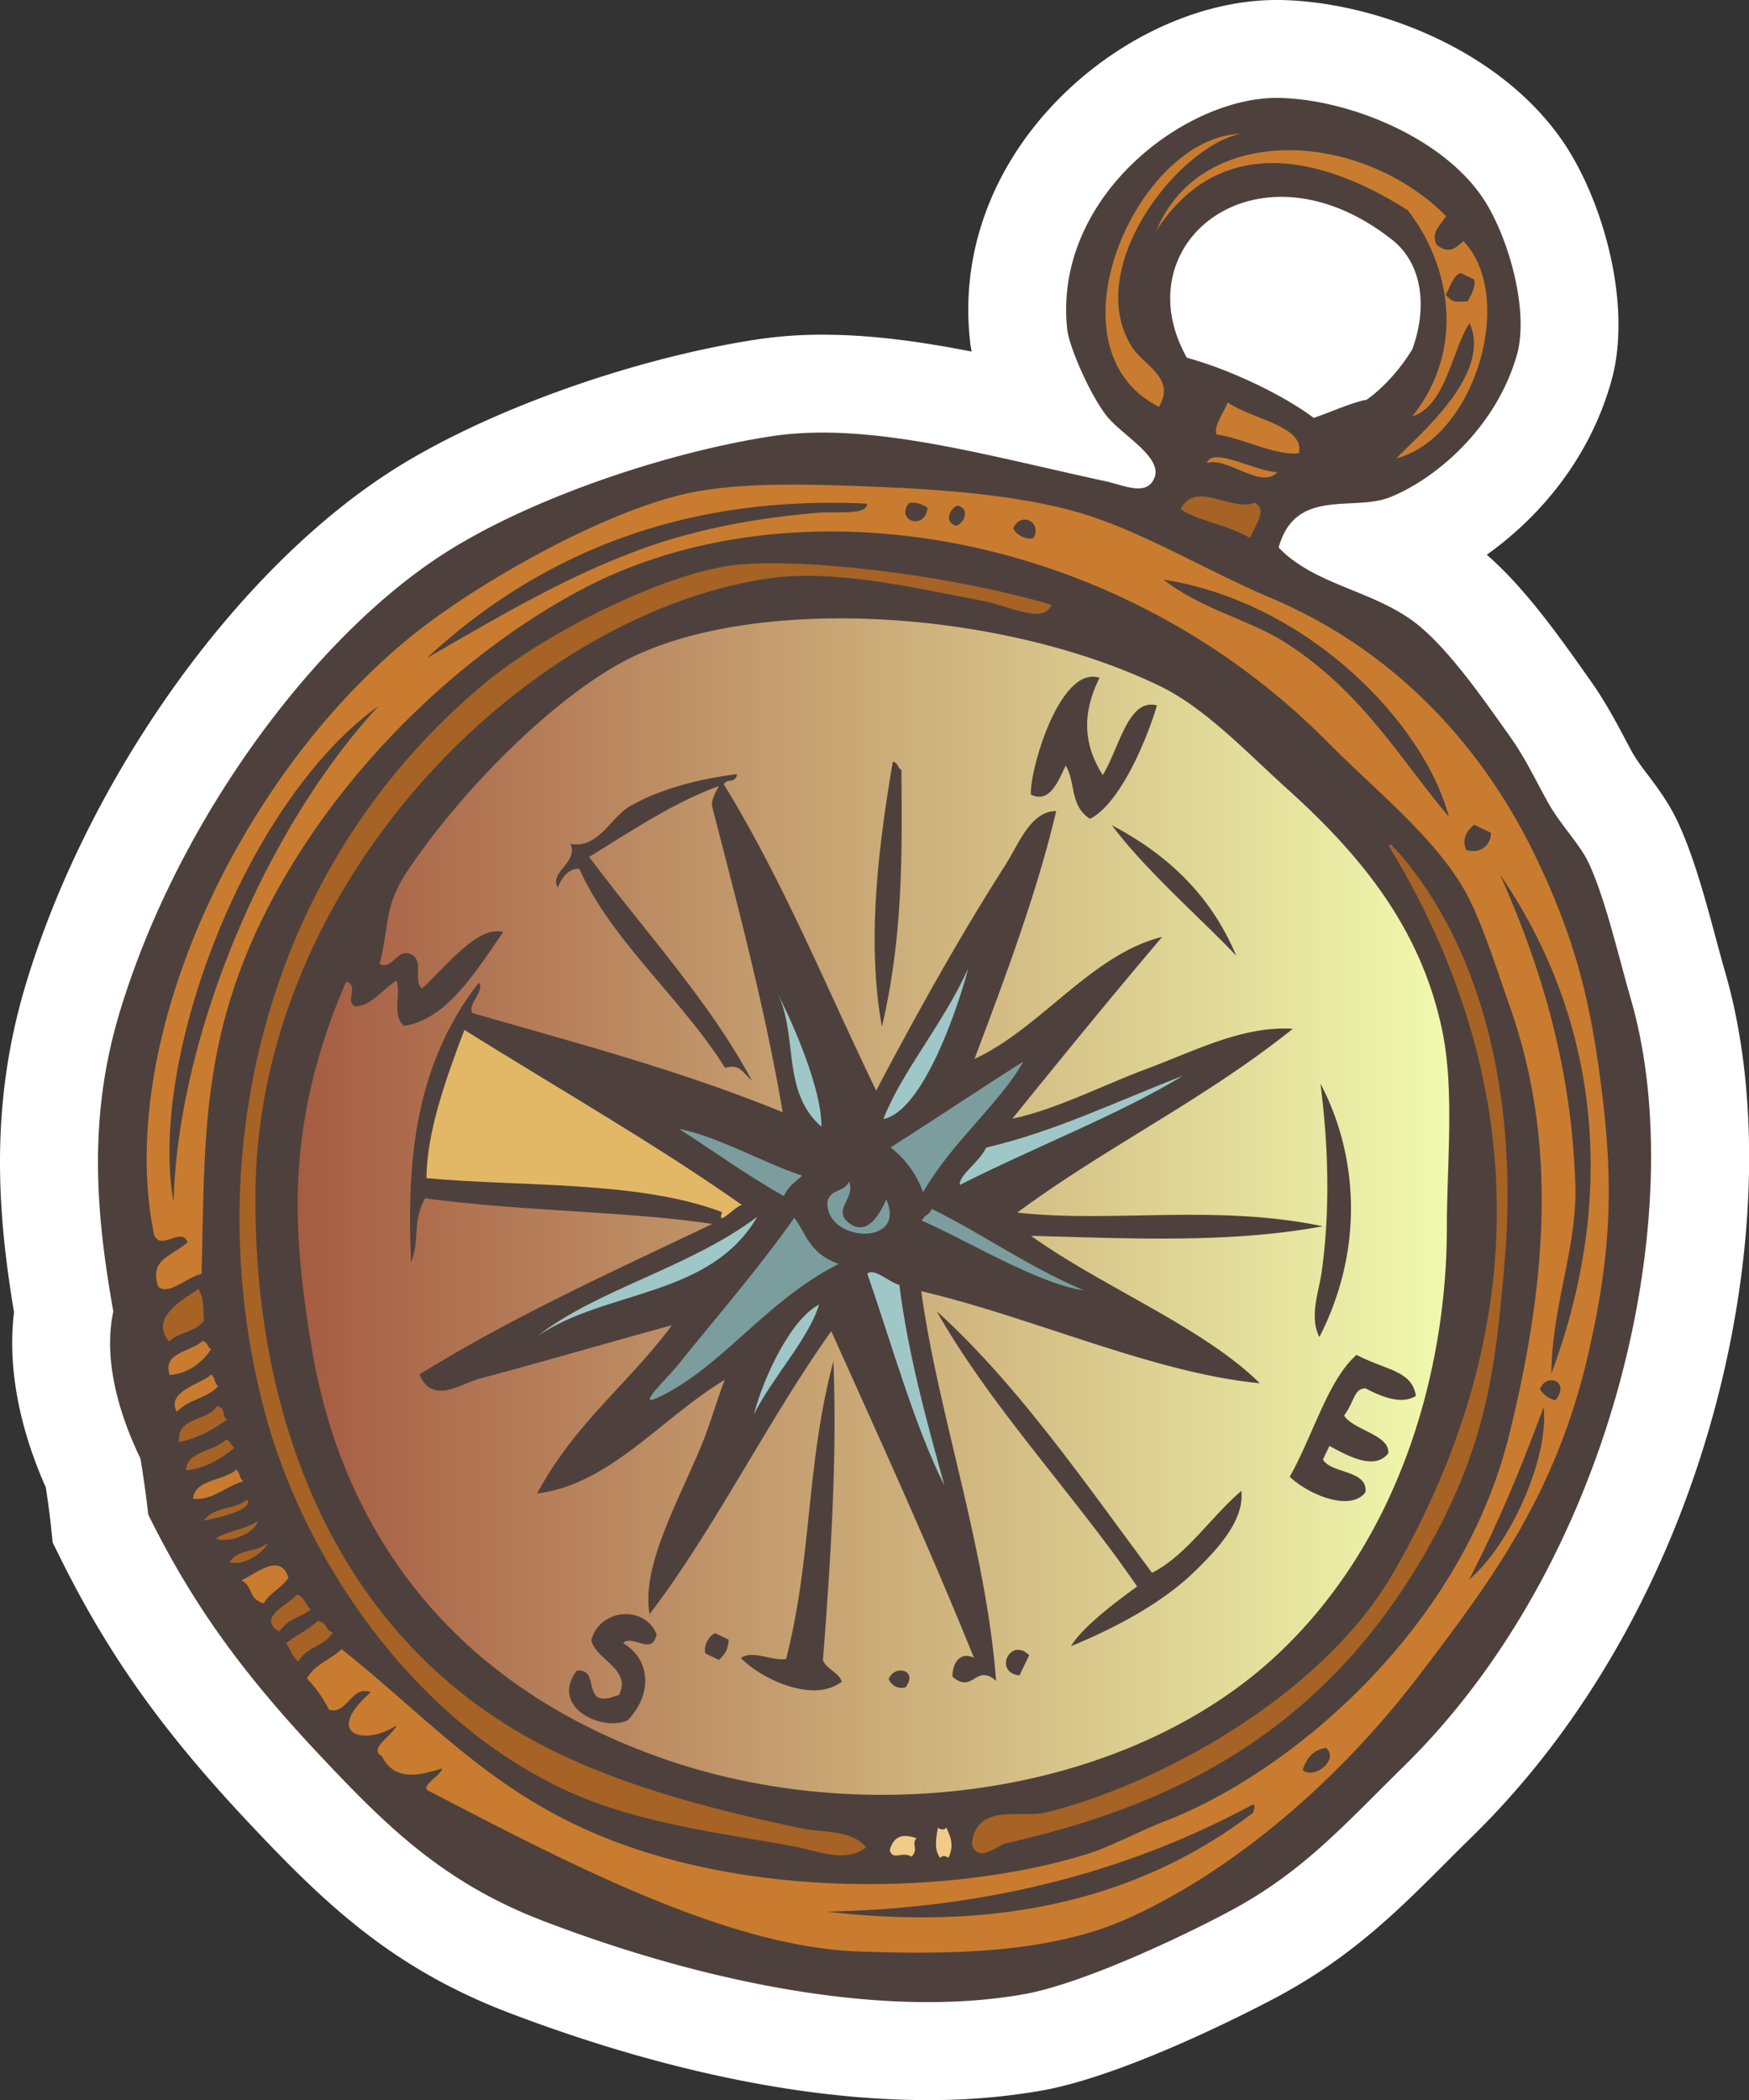<?xml version="1.0" encoding="UTF-8"?> <svg xmlns="http://www.w3.org/2000/svg" xmlns:xlink="http://www.w3.org/1999/xlink" viewBox="0 0 1022.04 1226.92"><rect x="0" y="0" width="1022.04" height="1226.92" fill="#333333" stroke="none"/> <defs> <style>.cls-1{fill:#fff;}.cls-1,.cls-2,.cls-3,.cls-4,.cls-5,.cls-6,.cls-7,.cls-8,.cls-9{fill-rule:evenodd;}.cls-2{fill:#4e413d;}.cls-3{fill:#c97c2f;}.cls-4{fill:#a66325;}.cls-5{fill:#9fc7c7;}.cls-6{fill:#7c9d9d;}.cls-7{fill:#f1cb87;}.cls-8{fill:url(#Безымянный_градиент_25);}.cls-9{fill:#e2b867;}</style> <linearGradient id="Безымянный_градиент_25" x1="173.97" y1="704.9" x2="846.9" y2="704.9" gradientUnits="userSpaceOnUse"> <stop offset="0" stop-color="#a65c42"></stop> <stop offset="1" stop-color="#f0faae"></stop> <stop offset="1" stop-color="#c8a2d7"></stop> </linearGradient> </defs> <g id="Слой_2" data-name="Слой 2"> <g id="PATTERN"> <path class="cls-1" d="M542.23,1226.92c-92,0-184-27.79-245-51.09-68.69-26.24-107.94-64.24-152.1-111.18-50-53.18-81.86-97.9-109.83-154.37l-4.53-9.13L29.71,891C29,884.29,28,877.14,26.78,869c-16-36.05-22.36-71.06-18.59-102.4-9.69-58-14.56-121.5,7.37-193.15,36.66-120,122.14-239.74,212.67-298,53.79-34.61,139.46-65.57,213.16-77a255.77,255.77,0,0,1,39.31-2.92c28.61,0,57.47,4.07,87.09,9.86-.46-2.31-.8-4.53-1-6.64-5.25-47.95,10.81-95.47,45.2-133.82C647.83,24.86,699.14,0,745.86,0l2,0c52.28.78,126,26.56,164.49,81.29,24.17,34.42,41.76,96.6,29.32,141.09-12.86,46.18-42.78,80.33-72.86,101.71,22.39,19.52,42,47.29,58.26,70.25l2.81,4c8,11.32,14.18,22.88,19.59,33.09,1.64,3.08,3.3,6.18,5,9.26a117.22,117.22,0,0,0,7.94,11.3c5.94,7.9,12.71,16.86,18,28.19,9.29,19.94,15.86,44.26,22.2,67.77,1.88,7,3.74,13.86,5.63,20.43,39.64,137.44-4.53,363.41-147,503.63-5.22,5.12-10.15,10-14.91,14.8-30.25,30.24-56.39,56.35-99.67,79.66-3.46,1.87-84.77,45.4-137.84,54.87a379.33,379.33,0,0,1-66.47,5.57Z"></path> <path class="cls-2" d="M953.15,584.23c-7.73-26.87-15-59-24.77-80-5.15-11.12-16.61-22.36-24.08-35.89-7-12.65-13.1-25.56-21.15-36.91-16.76-23.65-38.64-55.45-58.89-69.63-24.73-17.31-56.94-20.88-77.08-41.91,9.82-35.34,43.6-20.75,65.19-29.44,28-11.29,62.56-42,74.13-83.48,7.16-25.61-5.16-70.18-21-92.77-24.55-34.95-78.65-56.36-118.5-57C693,56.45,615.2,115,623.65,192.46c1.09,9.83,12.46,36.33,22.32,49.64,9.46,12.69,37.24,26.43,27.09,39.76-5.39,7.09-17.28,1.42-26.47-.58-72-15.59-139.41-35.22-196.39-26.32-62.42,9.72-141.35,36.69-191,68.63C183.76,372.09,104.41,478.51,70.3,590.16c-19.4,63.37-14,120-4.09,176.05-5.68,26.6,2.12,57.42,15.88,85.94,1.76,10.81,3.34,21.7,4.53,32.72,25.67,51.83,54.18,91.62,100.21,140.54,38.66,41.09,72,74.44,130.86,96.94,96.32,36.81,200.39,57.07,281,42.64,33.59-6,91.89-33.37,120.75-48.9,42.06-22.66,65.28-49.19,101.57-84.88C944.21,910,988.23,705.92,953.15,584.23ZM693.52,209c-.16-.33-.33-.62-.5-1-36.68-67,43-129.5,120.91-67.57,18.12,14.74,19.75,40.5,11.41,63.49-7.23,12.15-17.49,23.1-26.85,29.7a20.43,20.43,0,0,0-2.1.35c-9.84,2.58-19.07,6.9-28.69,10.18C749.9,230.77,718.49,215.73,693.52,209Z"></path> <path class="cls-3" d="M717.42,235.11c14,9.85,45.26,13.67,41.62,29.72-14.26,1.45-32.71-8.93-48.19-11C709.12,249,714.86,241.48,717.42,235.11Z"></path> <path class="cls-3" d="M746.46,275.83c-9.42,10.52-29.55-9.4-41.23-5.26C708.28,260.47,734.4,275.82,746.46,275.83Z"></path> <path class="cls-4" d="M730.4,314.28c-13.16-7.8-33.28-10.79-40.44-17,8.81-17.05,30.29,2.11,43.07-3.6C741,297.44,733.57,306.61,730.4,314.28Z"></path> <path class="cls-3" d="M251.84,1046.94c-8.29-2.85,5.34-8.82,6.65-13.83-10.55,3.11-27.49,9.11-35.4-7.29-8.14-4.08,6.7-12.17,8.55-17.79-18.59,12.32-43.23,5.31-15-19.35-11-4.63-13.93,13.38-24.36,10.19a76.62,76.62,0,0,0-13-18.42c5.65-8.88,13.79-10.6,20.31-17,50.32,40,85.55,81.48,149.67,108.4,92.16,38.7,212.15,34.38,286.34,11.22,13.37-4.17,30-13.23,45.75-19.35,72.07-27.87,172-111,200.33-224.59,22.74-91.34,28-172.9,1-249.91C874.16,565,865,535,854.12,517.16c-18.6-30.39-50.27-55.33-78.72-84-125.08-126-313.67-154-436.51-88.25-65.21,34.88-132.28,96.49-174.7,171.27C116.38,600.41,120,664,117.76,744.27c-8.15,1.57-19.85,13.16-25.37,7.25-5.11-16,7.62-17.19,17.23-25.77-3.5-9.5-15.87,5.69-19.64-4.58C66.44,605,143.39,447,245.18,367.9c39.55-30.71,110-69.82,157.51-79.86,30.91-6.54,71.1-5.15,108.72-3.66,36.27,1.44,79.28,4.38,114.88,13.9,37.94,10.13,76,33.93,116.44,51.09C820.85,382.54,869.83,442.63,898,501.8c20.66,43.47,30.46,77.43,37.28,129.76,7.31,55.76,7.53,98.19-8.21,163.76C907.94,875,870.25,925,829,979.13,781,1042,718.93,1094,658.7,1120.94c-45.38,20.31-103.56,21.1-157.47,19.13C425.07,1137.28,332.7,1088.94,251.84,1046.94Zm428-708.35c22.66,17.55,49.51,23.25,70.16,36.14,45.66,28.54,68.42,69.3,96.64,102.38C832.63,423.7,765.59,352.07,679.82,338.59Zm-87.67-30c1.22,3.9,8,7.17,11.84,5.68C609,304.78,596.43,298.75,592.15,308.61Zm-33.35-1.45c4.57-1.45,8.29-9.88.79-11.79C555.05,296.83,551.31,305.26,558.8,307.16Zm-27.65-13.29c-8.27,10.46,9.57,16.31,10.84,2.77C537.71,293.82,534.25,293.32,531.15,293.87ZM249.35,384.5c40.16-23,80.55-47.44,125.42-63.68,34.08-12.35,68.26-18.2,102.58-21.21,11.19-1,29.5,1.67,29.31-5.36C408.67,289.53,322.09,317.24,249.35,384.5Zm607.4,112.06c8.06,2.58,14.4-2.55,14.53-10-3.29-1.58-6.59-3.16-9.87-4.75C856,486.4,854.56,490.84,856.75,496.56Zm63.8,196c1.1,36.46-13.64,69.94-14,110,42.55-114.52,22.21-215.75-30-291.57C902.42,568.77,918.57,627.5,920.55,692.53Zm-819.12,9.82c2.34-94.69,52.08-216.78,119.93-290C143.26,468.16,86.4,619.39,101.43,702.35ZM899.84,811.43c1.52,2.77,4.06,5.15,8.95,6.72C918,807.18,904,801.64,899.84,811.43ZM858.48,922.81c24.34-20.46,46.92-72,43.53-100.63C889.84,854.9,876.48,888.05,858.48,922.81Zm-97.23,111.3c6.74,5.92,21.73-6.47,13.5-13C769.1,1022.22,764.08,1025,761.25,1034.11Zm-278,82.71c93.56,10.87,178.14-3.83,249-57.77.33-1.76,1.83-3.93-.06-4.9C656.25,1095.24,572.88,1115,483.24,1116.82Z"></path> <path class="cls-4" d="M614.39,353.34c-4.15,11.74-25.4.49-40.2-2.33-43.5-8.23-88-19-127.61-12.71C303.5,361.07,152.19,516.69,149.32,693.77c-2,124.47,40.6,265.06,176.64,330.44,44.41,21.36,96.2,34.22,141.82,43.86,13.1,2.77,29.5.67,38.39,11.15-12,9.59-29,1.94-41.16-.32-39.42-7.43-90.64-13-132.82-32.24-94.55-43.17-154.45-140.07-175.82-215.8C114.23,681.74,152,508,283.88,398.67c33.53-27.81,106.29-65.79,149.83-69C479.14,326.37,561,337.5,614.39,353.34Z"></path> <path class="cls-5" d="M565.78,565.76c-5.46,21.34-26.1,83.37-49.58,88C526.83,626.33,551.32,597.89,565.78,565.76Z"></path> <path class="cls-6" d="M598,620.15c-13.45,24.08-41.56,46.86-58.6,76.36a57.06,57.06,0,0,0-19-26.15C546.33,653.9,572,636.67,598,620.15Z"></path> <path class="cls-6" d="M633.39,753.84c-27-3.66-71-30.75-94.71-40.66,1.43-3.66,4.41-3,5.77-6.93C575.58,721.57,599.56,739.46,633.39,753.84Z"></path> <path class="cls-6" d="M496.18,690.32c4,9.95-10.51,16.7.39,24.5,9.46,6.79,16.5-3.14,21.33-14.06,12.59,28.17-37,24.85-34.28.54C486.52,694,493,696.91,496.18,690.32Z"></path> <path class="cls-6" d="M468.67,686.83c-3.63,3.65-7.82,5.72-10.6,11.93-22.27-12.43-40.68-26.21-61.36-39.23C419,663.68,445.12,679,468.67,686.83Z"></path> <path class="cls-5" d="M478.68,762.13c-6.47,20.59-26.9,41.85-38.18,64.29C446.31,804,462.41,770.42,478.68,762.13Z"></path> <path class="cls-4" d="M115.93,753.1c3.55,5.33,2.68,12.19,3.25,18.56-5.72,7.13-14.27,6.17-20.38,12.08C87.23,769.77,106.54,759.49,115.93,753.1Z"></path> <path class="cls-3" d="M118.39,783.43c3.44,1,2.49,3.52,5,4.84-6.52,9.45-14.71,14.19-24.26,15.07C94.87,790,110.91,790.14,118.39,783.43Z"></path> <path class="cls-3" d="M123.58,803c2.26,1.94,1.44,5,4,6.8-7.2,7.63-17.15,7.37-24.29,15.07C96.82,812.85,117.39,808.65,123.58,803Z"></path> <path class="cls-4" d="M126.8,821.51c6.09,1.17,2.1,5.85,6,7.76-8.76,6.22-17.91,11.36-28.21,13.19C103.23,827.43,120.87,830.84,126.8,821.51Z"></path> <path class="cls-4" d="M132,841.05c3.45,1,2.5,3.5,5,4.81-8.51,6.94-17.63,12.1-28.22,13.19C108.73,847.76,125.28,848.08,132,841.05Z"></path> <path class="cls-3" d="M138.16,858.58c2.26,2,1.44,5,4,6.81-10,2.73-17.94,11.31-29.25,10.26C113.4,864.35,130.75,865.15,138.16,858.58Z"></path> <path class="cls-7" d="M553,1067.72c2.44,5.16,4.7,10.39,1.26,17.62-2.13-1.42-3.73-1.26-4.89.08-3.59-4.76-2.49-11.17-1.27-17.62C550.26,1069.22,551.84,1069.05,553,1067.72Z"></path> <path class="cls-4" d="M144.31,876.14c4.67,5.53-17.59,11.05-25.26,12.15C125.87,879.66,136.65,882.35,144.31,876.14Z"></path> <path class="cls-4" d="M150.4,888.77c-.7,6-15.06,13.09-24.33,10.19C133.55,893.8,142.91,893.93,150.4,888.77Z"></path> <path class="cls-7" d="M535.49,1073.87c-3.12,4.37,1.53,6-2.77,10.84-5.76-3.47-10.74,2.62-12.81-3.75C522.56,1071.38,528.69,1071.7,535.49,1073.87Z"></path> <path class="cls-3" d="M168.55,921.82c-4.35,6.34-10.33,8-14.46,14.91-9.3-2.77-6.05-9.92-13-13.51C149.25,919.71,163.81,906.47,168.55,921.82Z"></path> <path class="cls-4" d="M173.61,931.54c5,2.05,4.6,6,8,8.69-6,4.78-13.42,5.41-18.41,13C149.85,945.09,167.84,938,173.61,931.54Z"></path> <path class="cls-4" d="M185.61,947c6.36,1.06,3.77,5.26,8.93,6.73-5.71,8.73-14.79,7.81-20.34,17-3.53-3.13-4.36-7.23-7-10.67C173.12,955.08,179.87,952.52,185.61,947Z"></path> <path class="cls-3" d="M675.68,134.82c26.1-63.41,119-59.22,169.39-8.52-4.69,6.74-8.75,9.89-5.6,16.75,7.51,5.84,11.49,1.56,15.65-2.21,30.85,32,7.44,114.49-39.21,127,12.06-12.82,56.4-49,42.88-79.06-10.21,14.8-13.64,48.27-33.44,54.42,31.9-40.22,21.48-89.54-2.86-120.5C762.89,85,708.71,83.52,675.68,134.82Zm182,41.26c2.59-4.75,4.87-9.38,3.71-12.8l-7.9-3.8c-4,1.25-6.07,7.65-8.62,12.87C849.58,177.56,851.27,176.13,857.63,176.08Z"></path> <path class="cls-3" d="M724.75,78.18c-37.55,8.13-92.75,80.17-62.7,125.45,7.52,10.49,24.87,17.55,15.22,34.06C609.56,203.61,664.16,80.26,724.75,78.18Z"></path> <path class="cls-4" d="M811.62,494.31c2.27-2.44,1.66,1,4,1.91,53,59.55,71.57,150.77,63.55,242C873.89,797.78,869.64,847,828,915.45c-61.71,101.46-148.7,140.79-240.51,161.54-4.55,1-16.1,12.18-19.59.3,2.58-24.4,28.75-14.9,42.84-18.3,62.18-15,160.81-66.08,203.61-140.38C907,757.81,882.4,610.43,811.62,494.31Z"></path> <path class="cls-8" d="M202.32,573.38c7.71,2.78-.92,11.28,5.13,14.63,9.75-.29,16.1-10.25,24.27-15.08,2.77,8.34-3,19.64,4.32,26.41,24.46-3.62,40.92-30,58-54.82-14.64-4.23-33.44,20.14-47.51,33.08-5.17-5.31,1-14.58-5.22-19.52-9.06-5.54-11.18,8.68-19.51,5.21,6-23.33,2.18-33.46,16.77-55.14,32.36-48,83.53-98.28,123.58-120.5,72.8-40.42,219-33,314.78,12.73C704,413.31,727.74,438.82,752.32,461c47.57,42.78,78.59,85,90.37,140.67,7.41,35,2.77,78.75,2.79,115.6,0,79-24.93,178.44-97.08,247.49-85.76,82.08-236.53,105.26-358.66,63.42C255.17,982,198,883.84,182.13,787.34,170.89,719.18,166.2,656.75,202.32,573.38ZM313.8,872.52c42.54-5.12,73.07-44.45,109.72-66.39-4.8,12.09-8.31,25.6-14.1,39.42C395.37,879,374.72,915.64,379.59,943c37.55-49,69.49-113.9,106.18-165.3,28.44,63.36,57.38,126.55,83.35,190.78-8.27-3.9-12.58,3.41-12.58,11,12,10.65,13.59-8.1,25.54,2.55C576.19,904.17,548,825.4,538.35,754.35c64.95,15.18,136.09,47.91,197.81,53.76C703.08,775.36,644,751.77,602.51,722c58,1.54,116.49,4.45,170.43-5.59-62.05-13.08-124.32-1.8-178.48-8,52.6-38.86,109.32-65.94,161-107.37-29-1.87-57.17,12.88-84,22.86-27.71,10.36-54.74,24.44-79.88,29.66,29-35.86,58.09-71.52,87.52-106.2-41.3,10.2-71,53.45-109.65,71.28,18.58-49.18,36.85-98.29,47.74-144.81-15.1.12-21.84,19.29-29.88,31.84C560.58,547.48,535.79,592,512,637.15c-29-59.87-53.73-121.26-89-178.91,1.93-3.92,6.59.07,7.75-6-20.85,2.64-43.24,7.89-62.43,18.62-11.39,6.37-18.62,25.26-34.94,22.1,4.65,11.21-12.6,16.25-7.44,25.59,2.94-7.23,7-11.18,12.56-11,18.85,42.09,60.2,76.3,85.13,116.27,8.7-2,9.14,1.42,15.8,7.6-24.55-46.13-62.84-87.43-95.14-130.82,24.79-15.16,49.09-31.64,75.79-41.36-2.61,4.74-4.89,9.37-3.73,12.79,15.15,58.73,30.76,117.28,41,177.72-62.56-25.41-121.49-40.55-181.23-57.92-3.55-4.24,7.71-13.66,3.64-17.7-41.13,52.67-41.4,115.18-39.58,163.28,5.44-13.39.48-23.15,8.23-37.37,55.78,7.66,117.53,7.47,167.81,15C358.57,742.67,300.37,768.68,245.1,803c7.58,18,24.12,5.36,35.32,2.39,38.09-10.16,77.07-21.59,112.21-31.15C367,808.76,336.8,830.41,313.8,872.52ZM602.39,464.26c10.51,4.92,15.36-6.19,20.34-17,6,9.93,2.22,23.31,14.2,31.12,16.89-8.37,32.53-44.08,39.15-66.27-16.9-4.44-21.93,24.87-31.69,40.7-9.89-15.7-13.43-33.61-1.88-56.83C619.61,388.45,601.8,448.92,602.39,464.26Zm120.07,94.16c-12.51-29.54-33.93-55.95-72.72-76.28C669.09,508.2,703.11,537.84,722.46,558.42ZM515.35,599.89c12.45-53.1,11.79-101.57,11.39-150.14-2.49-1.32-1.54-3.84-5-4.81C512.49,499.09,506.73,552,515.35,599.89Zm257,143c-1.64,12-7.45,26.14-1.36,38.23,26.73-52.09,22.2-107.34.63-148C776.17,668.56,777.42,706.07,772.37,742.85Zm20.38,48.69c-16.48,14-25.87,48.05-39.09,71.17,11.18,10.58,35.41,20.56,44.25,9.12,1.71-13.16-20.13-10.82-24.81-19.22,1.27-2.63,2.53-5.27,3.8-7.91,13.57,7.48,26.69,13.65,34.36,4.37,1.21-10.82-20.51-13.6-25.8-22.13,6.3-8.61,5.66-15.7,12.48-15.88,11.41,6,21.83,9.2,29.47,4.44C825.25,800.57,809.31,800.4,792.75,791.54ZM625.84,961.72c21.11-8.63,51.34-23.36,71.86-43.25,12.31-12,29.69-29.62,27.68-47.47-17.68,15.12-32.59,38.15-52.18,47.84C635,867.66,594.51,808.53,547.33,766c31.84,56.17,79.94,106.6,117.17,160.86C651.84,936,632.39,950.69,625.84,961.72Zm-166.47,7.5c-8.29,1.32-19.44-5.48-26.48-.58,12.35,12.51,42.49,26.65,59,13.8-1.43-5-9.33-7.67-11-12.58,4.53-59,8.37-117.87,6.11-174.53C470.88,855.72,474.72,909.11,459.37,969.22Zm136.36,9.62L601.42,967C590.36,956.08,580.29,977,595.73,978.84ZM519.33,981a8.18,8.18,0,0,0,9.88,4.76C536.89,975.38,522.35,972.34,519.33,981ZM412.28,966l7.88,3.8c4.58-4.93,4.71-5.22,5.71-11.85-2.63-1.28-5.26-2.54-7.88-3.8C414.07,955.42,410.8,962.21,412.28,966Zm-66.76-7.8c2.67,11.67,23.78,16.84,16.19,32.09-4.08.89-7.57,3.4-12.73,1.19-5.61-5.52-1.37-16.31-12-15.49-15.94,21.73,15.27,35.89,29.86,29,14.67-15.35,13.33-35.42-2.68-45.05,5.18-5.52,17,7.8,19.53-5.21C376.81,937.71,350.55,939.52,345.52,958.24Z"></path> <path class="cls-5" d="M691.21,628.49c-36.49,22.33-88.06,42.27-130.32,63.77-.8-5.63,11.63-13.46,15.34-21.8C616.18,661.14,653.14,643.2,691.21,628.49Z"></path> <path class="cls-5" d="M454.29,580.25c9.4,18.11,26,56.44,25.71,78C456.34,637.52,466.6,604.92,454.29,580.25Z"></path> <path class="cls-9" d="M249.19,688.3c.24-26.35,10.64-56.27,22.17-86.59,54.41,34,112,66.9,162.31,102.34-3.47-.21-15.3,13.91-11.72,4.11C373.32,689.62,304.08,693.4,249.19,688.3Z"></path> <path class="cls-6" d="M464.17,711.41c7,9.57,8.84,21,25.9,27-43,21.68-67.52,60-105.6,78.09-13.4,6.36,5.16-11,11.47-18.78C418.14,770.07,443.57,740.84,464.17,711.41Z"></path> <path class="cls-5" d="M442.6,710.77c-27.71,47.4-88,42.47-128.28,69.62C349.11,753.17,403.24,740.57,442.6,710.77Z"></path> <path class="cls-5" d="M506.82,744.06c4.25-3.46,12.78,5.22,18.71,6.57,5.11,40.36,15.73,78.77,26.34,117.2C534.68,833.9,520.86,784.57,506.82,744.06Z"></path> <path class="cls-4" d="M156.46,901.42c-.85,4-13.56,14.21-22.34,11.13C140,904.28,149.77,907.28,156.46,901.42Z"></path> </g> </g> </svg> 